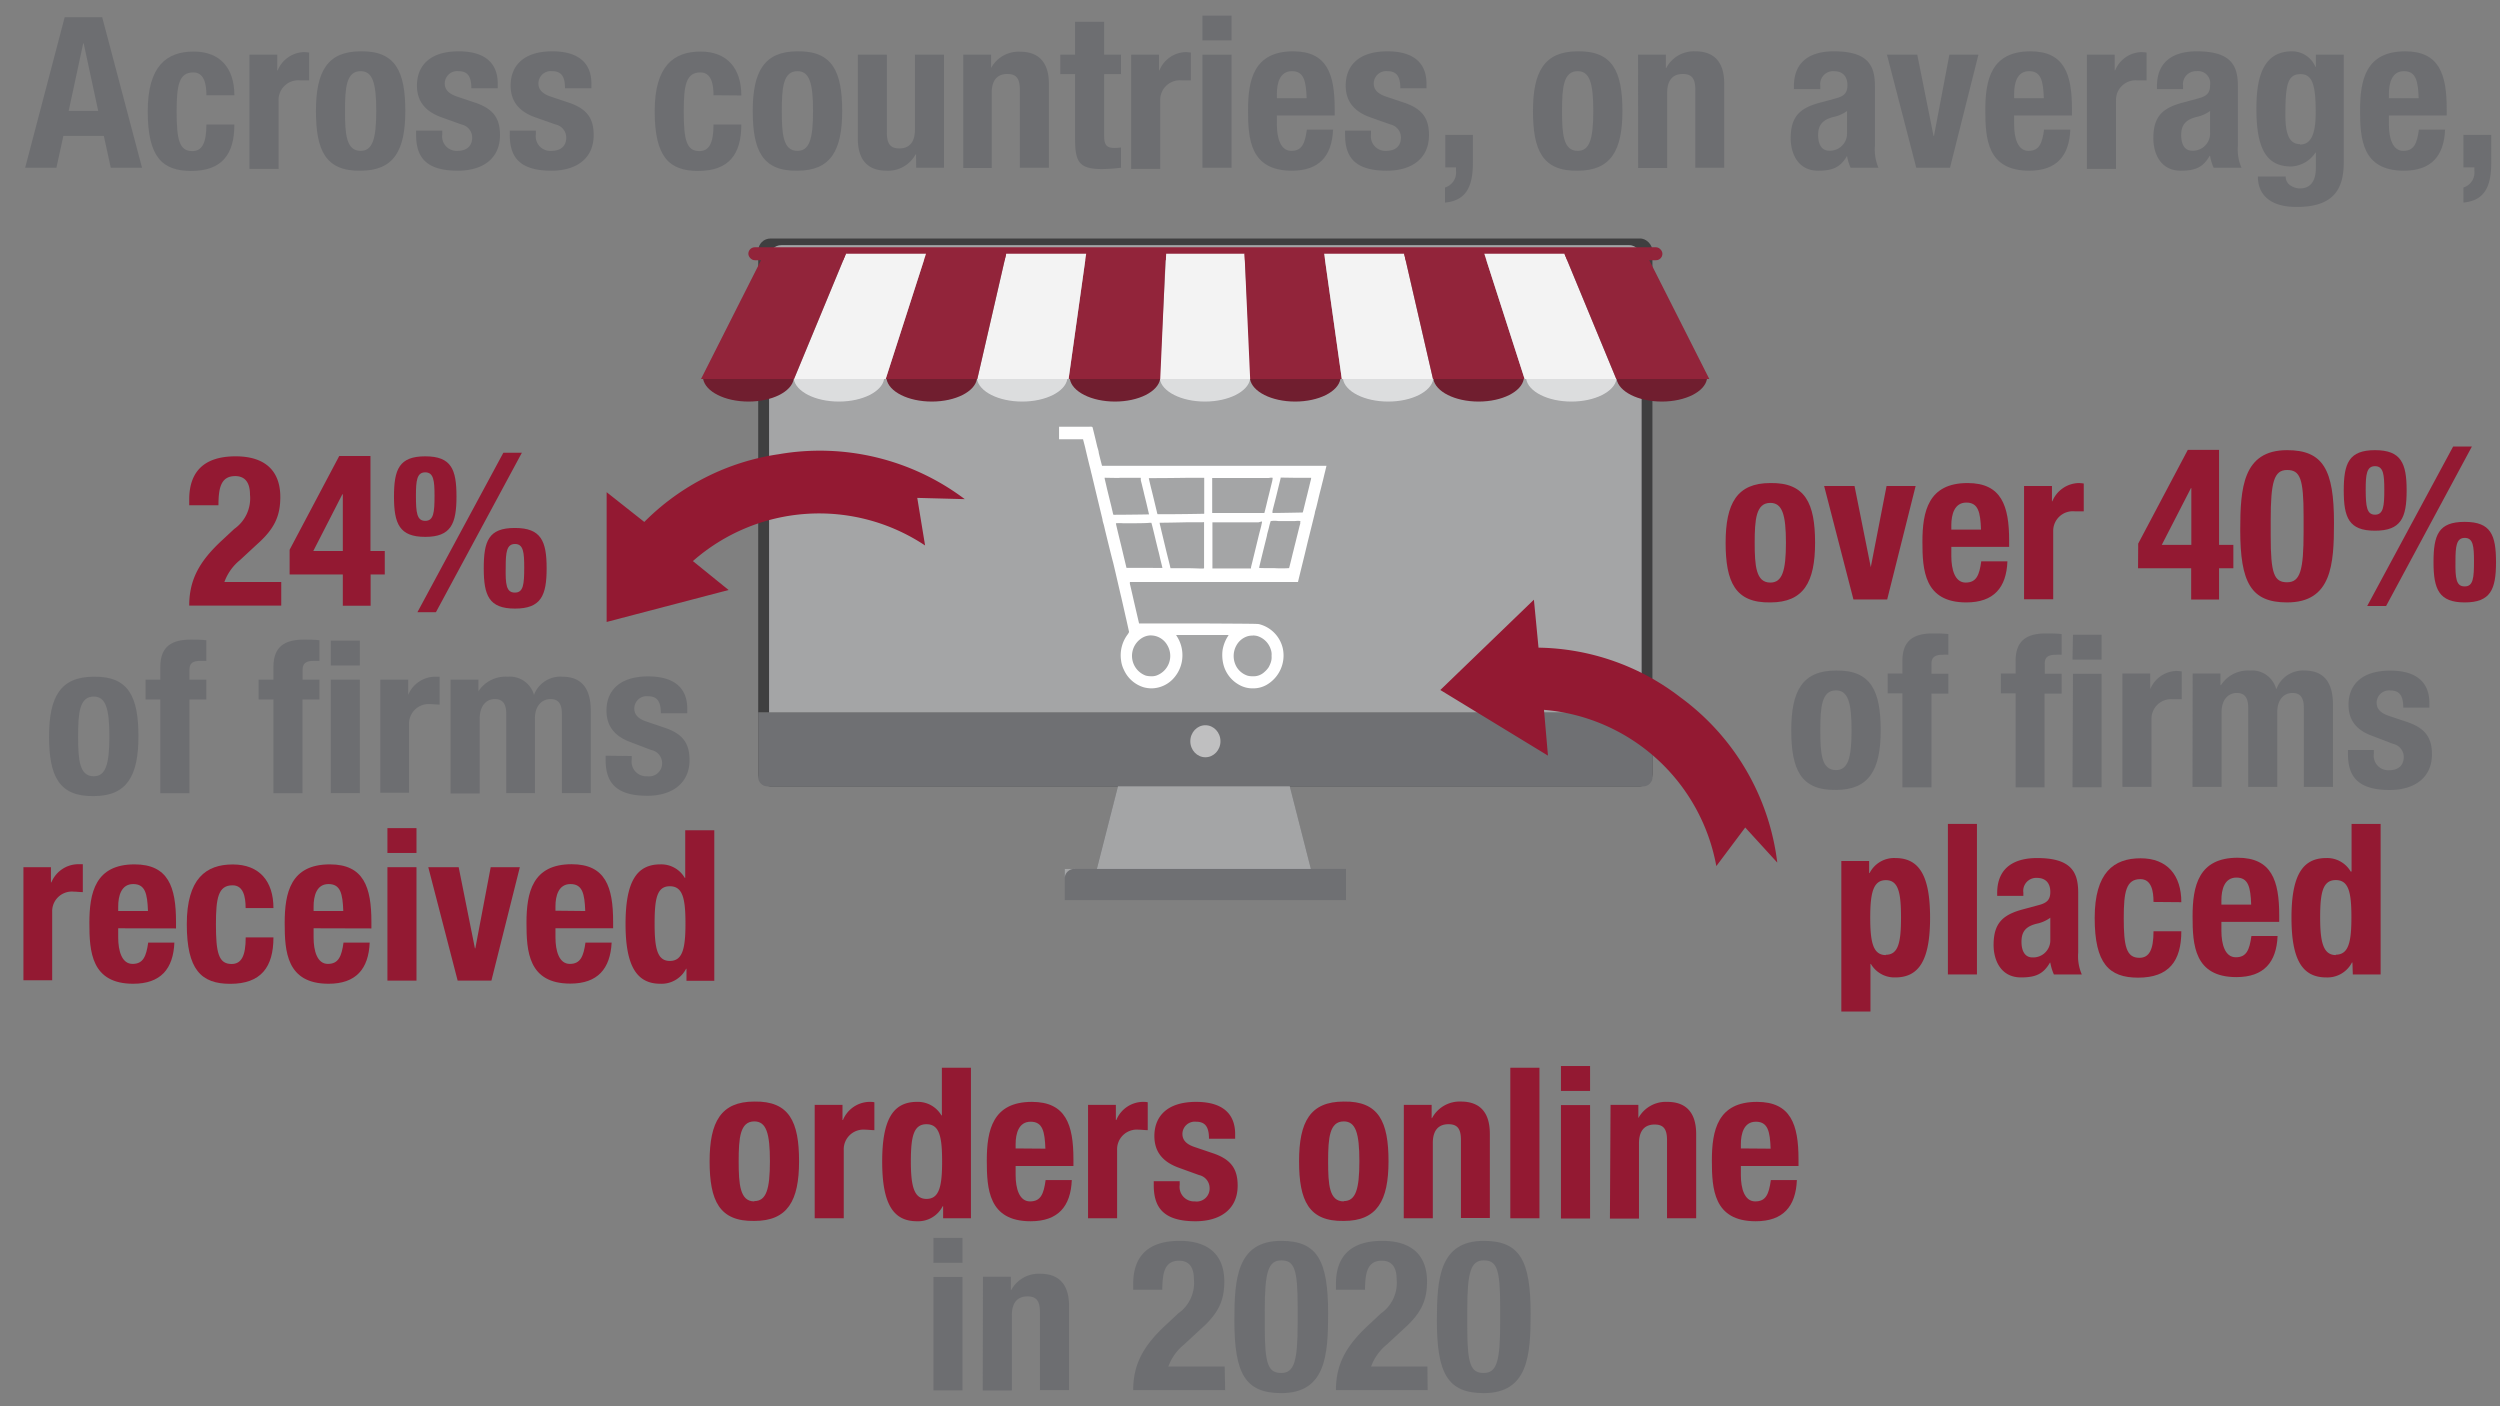 <?xml version="1.0" encoding="UTF-8"?> <svg xmlns="http://www.w3.org/2000/svg" id="Layer_1" data-name="Layer 1" viewBox="0 0 320 180"><rect x="0" y="0" width="320" height="180" fill="#808080" stroke="none"/><defs><style>.cls-1{opacity:0.9;}.cls-2{fill:#373739;}.cls-3{fill:#a7a8aa;}.cls-4{fill:#6d6e71;}.cls-5{fill:#c5c5c6;}.cls-6{fill:#6e1326;}.cls-10,.cls-7{fill:#931932;}.cls-8{fill:#fff;}.cls-9{fill:#e6e7e8;}.cls-10{fill-rule:evenodd;}</style></defs><g class="cls-1"><g id="computer"><rect class="cls-2" x="97.05" y="30.53" width="114.46" height="70.12" rx="1.57"></rect><rect class="cls-3" x="98.44" y="31.38" width="111.69" height="68.42" rx="1.57"></rect><path class="cls-4" d="M97.05,91.17v8.4a1.2,1.2,0,0,0,1.28,1.08H143.1l-2.71,10.57h-4.1v4h36v-4h-4.5l-2.7-10.57h45.16a1.19,1.19,0,0,0,1.27-1.08v-8.4Z"></path><path class="cls-3" d="M137.6,111.22h-1.31v1.11A1.23,1.23,0,0,1,137.6,111.22Z"></path><polygon class="cls-3" points="165.09 100.65 143.1 100.65 140.4 111.22 167.79 111.22 165.09 100.65"></polygon><ellipse class="cls-5" cx="154.29" cy="94.88" rx="1.93" ry="2.05"></ellipse></g><path class="cls-6" d="M183.47,48.51c.27,1.62,2.76,2.89,5.79,2.89s5.51-1.27,5.78-2.89Z"></path><rect class="cls-7" x="95.79" y="31.65" width="117" height="1.66" rx="0.83"></rect><polygon class="cls-8" points="160.15 48.51 148.42 48.51 149.27 32.48 159.3 32.48 160.15 48.51"></polygon><polygon class="cls-7" points="171.75 48.51 160.02 48.51 159.3 32.48 169.49 32.48 171.75 48.51"></polygon><polygon class="cls-8" points="183.42 48.51 171.75 48.51 169.49 32.48 179.73 32.48 183.42 48.51"></polygon><polygon class="cls-7" points="195.15 48.51 183.42 48.51 179.73 32.48 189.99 32.48 195.15 48.51"></polygon><polygon class="cls-8" points="206.88 48.51 195.15 48.51 189.99 32.48 200.25 32.48 206.88 48.51"></polygon><polygon class="cls-7" points="218.79 48.51 206.88 48.51 200.25 32.48 210.69 32.48 218.79 48.51"></polygon><path class="cls-9" d="M148.45,48.51c.27,1.62,2.76,2.89,5.78,2.89s5.52-1.27,5.79-2.89Z"></path><path class="cls-6" d="M160,48.51c.27,1.62,2.75,2.89,5.78,2.89s5.52-1.27,5.79-2.89Z"></path><path class="cls-9" d="M171.9,48.51c.27,1.62,2.76,2.89,5.79,2.89s5.51-1.27,5.78-2.89Z"></path><path class="cls-9" d="M195.35,48.51c.28,1.62,2.76,2.89,5.79,2.89s5.51-1.27,5.78-2.89Z"></path><path class="cls-6" d="M206.92,48.51c.28,1.62,2.76,2.89,5.79,2.89s5.51-1.27,5.78-2.89Z"></path><polygon class="cls-7" points="136.78 48.51 148.51 48.51 149.22 32.48 139.03 32.48 136.78 48.51"></polygon><polygon class="cls-8" points="125.1 48.51 136.78 48.51 139.03 32.48 128.79 32.48 125.1 48.51"></polygon><polygon class="cls-7" points="113.37 48.51 125.1 48.51 128.79 32.48 118.53 32.48 113.37 48.51"></polygon><polygon class="cls-8" points="101.64 48.51 113.37 48.51 118.53 32.48 108.28 32.48 101.64 48.51"></polygon><polygon class="cls-7" points="89.73 48.51 101.64 48.51 108.28 32.48 97.83 32.48 89.73 48.51"></polygon><path class="cls-6" d="M148.5,48.51c-.27,1.62-2.75,2.89-5.78,2.89s-5.51-1.27-5.78-2.89Z"></path><path class="cls-9" d="M136.62,48.51c-.27,1.62-2.75,2.89-5.78,2.89s-5.52-1.27-5.79-2.89Z"></path><path class="cls-6" d="M125.05,48.51c-.27,1.62-2.75,2.89-5.78,2.89s-5.52-1.27-5.79-2.89Z"></path><path class="cls-9" d="M113.17,48.51c-.27,1.62-2.76,2.89-5.79,2.89s-5.51-1.27-5.78-2.89Z"></path><path class="cls-6" d="M101.6,48.51c-.27,1.62-2.76,2.89-5.79,2.89S90.3,50.13,90,48.51Z"></path></g><path class="cls-8" d="M165.9,61.16c1,0,1.92,0,1.93,0a1.73,1.73,0,0,1-.08.41c-.05.21-.13.52-.17.7s-.13.52-.19.78-.18.71-.25,1l-.33,1.35a1.24,1.24,0,0,1-.07.2s-2.92.06-3.68.06h-.18a1.26,1.26,0,0,1,0-.22c0-.11.25-1,.51-2.06s.46-1.89.48-1.94a.84.84,0,0,1,.05-.2l0-.11Zm-3.37,0a1.08,1.08,0,0,1,.37,0s0,.18-.07.48l-.22.89c-.06.25-.16.67-.23.94-.14.55-.26,1.08-.31,1.28s-.08.31-.13.53l-.1.38-.39,0-1.87,0-2.94,0-1.48,0V63.48l0-2.3h3.4l3.85,0Zm-10,0c.92,0,1.61,0,1.61,0s0,4.59,0,4.6-4,.07-5.47.06h-.5a1,1,0,0,1-.09-.3c-.12-.5-.68-2.85-.73-3-.08-.32-.3-1.26-.3-1.3s.72,0,4.88-.06Zm-9.27,0h.48l2.28,0,0,.24c0,.13.11.46.17.73s.18.72.24,1,.25,1,.39,1.61.26,1.09.25,1.1-3.16.05-4.22.05a1.8,1.8,0,0,1-.33,0,1.41,1.41,0,0,1-.1-.36c-.05-.19-.12-.5-.16-.68-.25-1-.43-1.75-.58-2.36-.08-.37-.19-.82-.23-1a1.52,1.52,0,0,1-.06-.34S142.26,61.17,143.29,61.18Zm18.27,5.58,0,.15-.07.3c0,.09-.19.74-.36,1.44-.5,2.07-.6,2.47-.81,3.33-.07.27-.14.56-.16.64l0,.16h-4.94V66.86l.91,0,2.69,0,2.29,0Zm-14.34.18c.11,0,.16,0,.18,0s.15.49.6,2.39c.14.56.27,1.12.31,1.25s.07.29.09.36.11.5.22.94.2.81.2.83-.7,0-1.65,0h-.65l-2.3,0-.09-.38-.2-.83-.38-1.6c-.59-2.4-.69-2.87-.68-2.9a5.11,5.11,0,0,1,.93,0c1,0,3,0,3.34-.06Zm6.93-.09v.09c0,.08,0,5.71,0,5.81s-1,0-2.15,0h-2.14l-.05-.17c0-.09-.3-1.19-.6-2.45s-.6-2.49-.65-2.74a2.44,2.44,0,0,1-.1-.46s1,0,3.53-.06l1.9,0Zm11.71-.14a2.53,2.53,0,0,1,.61,0,.1.1,0,0,1,0,.09.43.43,0,0,0,0,.17c0,.06-.06.25-.11.43-.18.75-.32,1.29-.39,1.58s-.13.53-.2.8-.17.72-.25,1c-.13.54-.16.69-.36,1.47-.06.25-.12.47-.13.49a15.39,15.39,0,0,1-1.93,0c-1.79,0-1.9,0-1.9-.06s.54-2.26,1-4.1c0-.16.16-.64.26-1.06a6.87,6.87,0,0,1,.22-.8,3.26,3.26,0,0,1,1,0l1.9,0Zm-5.48,14.65a2.56,2.56,0,0,1,.58.07,2.61,2.61,0,0,1,1.74,1.75,1.88,1.88,0,0,1,.09.79,2.07,2.07,0,0,1-.09.82,4.5,4.5,0,0,1-.27.62,3.05,3.05,0,0,1-.56.63,2,2,0,0,1-1.5.54,2.27,2.27,0,0,1-.64-.07,2.56,2.56,0,0,1-1.42-1.13,2.79,2.79,0,0,1,0-2.78,2.46,2.46,0,0,1,1.48-1.16A2.18,2.18,0,0,1,160.38,81.36Zm-13,0a2.2,2.2,0,0,1,.58.08,2.46,2.46,0,0,1,1.51,1.21,2.67,2.67,0,0,1-1.45,3.85,1.84,1.84,0,0,1-.64.08,2.76,2.76,0,0,1-.68-.08,2.69,2.69,0,0,1-.39-4.88A2.23,2.23,0,0,1,147.42,81.33Zm-7.89-26.72h-.72l-2.53,0h-.65v1.61h3.07l.26,1c.13.58.31,1.32.39,1.65s.19.79.25,1,.12.54.17.71.16.67.27,1.11c.2.85.53,2.22,1.15,4.79,0,.21.14.56.19.78l.17.73c.23.93.85,3.49,1,4,.08.32.33,1.4.56,2.39s.43,1.86.45,1.93.16.7.32,1.4.3,1.34.32,1.41.1.45.19.85.17.78.19.85,0,.12-.15.35a4.45,4.45,0,0,0-.86,3.37,3.66,3.66,0,0,0,.36,1.19,4.06,4.06,0,0,0,2.56,2.24,4.17,4.17,0,0,0,.93.13,3.86,3.86,0,0,0,3-1.44,4.37,4.37,0,0,0,1-2.79,4.45,4.45,0,0,0-.64-2.32l-.17-.28s1.52,0,3.36,0,3.36,0,3.36,0a1.22,1.22,0,0,1-.14.24,4.74,4.74,0,0,0-.63,1.69,5,5,0,0,0,.07,1.68,4.14,4.14,0,0,0,2,2.74,3.45,3.45,0,0,0,1.8.48h0a3.45,3.45,0,0,0,1.75-.44A4.34,4.34,0,0,0,164.2,83a4.15,4.15,0,0,0-3-3.1c-.23-.06-.65-.06-7.82-.1l-7.58,0s-.42-1.8-.67-2.88c-.13-.59-.44-1.93-.5-2.16a1,1,0,0,1,0-.26s1.52,0,10.76,0l10.75,0,.19-.79.67-2.73.24-1c.08-.33.17-.72.21-.87s.23-.93.43-1.73l.42-1.7c0-.14.1-.43.16-.64s.21-.86.34-1.41.29-1.14.33-1.31.13-.53.2-.8.19-.81.29-1.19l.17-.71H143.2c-1.38,0-2.14,0-2.14,0s-.19-.7-.42-1.65c0-.21-.13-.58-.19-.79l-.17-.72c-.09-.39-.4-1.64-.42-1.72S139.82,54.61,139.53,54.61Z"></path><path class="cls-4" d="M8.28,2.2h4.8l5.1,19.27h-4l-.89-4.07H8.11l-.89,4.07h-4Zm.51,12h3.78L10.71,5.55h-.06Z"></path><path class="cls-4" d="M26.42,12.19c0-1.4-.27-2.92-1.67-2.92-1.84,0-2.14,1.62-2.14,5,0,3.59.33,5.07,2,5.07,1.24,0,1.81-1,1.81-3.4H30c0,3.81-1.59,5.94-5.53,5.94-3.73,0-5.56-1.81-5.56-7.64s2.46-7.64,5.88-7.64S30,8.76,30,12.19Z"></path><path class="cls-4" d="M31.93,7h3.56v2h.06a3.75,3.75,0,0,1,3.34-2.33,5.2,5.2,0,0,1,.68.06v3.56c-.38,0-.78,0-1.16,0a2.51,2.51,0,0,0-2.75,2.62v8.71H31.93Z"></path><path class="cls-4" d="M46.16,6.57c4.48-.08,5.72,2.6,5.72,7.64s-1.46,7.64-5.72,7.64c-4.48.08-5.72-2.59-5.72-7.64S41.89,6.57,46.16,6.57Zm0,12.74c1.51,0,2-1.48,2-5.1s-.48-5.1-2-5.1c-1.84,0-2,2.13-2,5.1S44.32,19.31,46.16,19.31Z"></path><path class="cls-4" d="M56.61,16.72v.49a1.85,1.85,0,0,0,1.94,2.1c1.13,0,1.89-.56,1.89-1.72a1.71,1.71,0,0,0-1.35-1.65L56.47,15c-2-.73-3.1-2-3.1-4.05,0-2.41,1.51-4.38,5.34-4.38,3.38,0,5,1.52,5,4.13v.6H60.33c0-1.46-.43-2.19-1.64-2.19a1.59,1.59,0,0,0-1.76,1.57c0,.7.38,1.29,1.62,1.7l2.24.75c2.35.79,3.21,2,3.21,4.16,0,3.05-2.26,4.56-5.4,4.56-4.18,0-5.34-1.83-5.34-4.61v-.52Z"></path><path class="cls-4" d="M68.59,16.72v.49a1.86,1.86,0,0,0,2,2.1c1.13,0,1.89-.56,1.89-1.72a1.71,1.71,0,0,0-1.35-1.65L68.46,15c-2-.73-3.1-2-3.1-4.05,0-2.41,1.51-4.38,5.34-4.38,3.37,0,5,1.52,5,4.13v.6H72.32c0-1.46-.43-2.19-1.65-2.19a1.58,1.58,0,0,0-1.75,1.57c0,.7.38,1.29,1.62,1.7l2.24.75c2.35.79,3.21,2,3.21,4.16,0,3.05-2.27,4.56-5.4,4.56-4.18,0-5.34-1.83-5.34-4.61v-.52Z"></path><path class="cls-4" d="M91.33,12.19c0-1.4-.27-2.92-1.68-2.92-1.83,0-2.13,1.62-2.13,5,0,3.59.33,5.07,2,5.07,1.24,0,1.81-1,1.81-3.4h3.56c0,3.81-1.59,5.94-5.53,5.94-3.73,0-5.56-1.81-5.56-7.64s2.45-7.64,5.88-7.64,5.21,2.19,5.21,5.62Z"></path><path class="cls-4" d="M102.07,6.57c4.48-.08,5.73,2.6,5.73,7.64s-1.46,7.64-5.73,7.64c-4.48.08-5.72-2.59-5.72-7.64S97.81,6.57,102.07,6.57Zm0,12.74c1.52,0,2-1.48,2-5.1s-.48-5.1-2-5.1c-1.83,0-2,2.13-2,5.1S100.24,19.31,102.07,19.31Z"></path><path class="cls-4" d="M117.25,19.77h-.06a4,4,0,0,1-3.69,2.08c-2.33,0-3.7-1.27-3.7-4.13V7h3.72V17c0,1.45.49,2,1.59,2,1.27,0,2-.78,2-2.4V7h3.72V21.47h-3.56Z"></path><path class="cls-4" d="M123.3,7h3.56v1.7h0a4,4,0,0,1,3.7-2.08c2.32,0,3.7,1.27,3.7,4.13V21.47h-3.72v-10c0-1.46-.49-2-1.6-2-1.27,0-2,.78-2,2.4v9.63H123.3Z"></path><path class="cls-4" d="M137.61,2.79h3.72V7h2.16V9.49h-2.16v7.85c0,1.14.25,1.6,1.32,1.6a6.9,6.9,0,0,0,.84-.06v2.59a21.06,21.06,0,0,1-2.43.17c-2.91,0-3.45-.89-3.45-3.84V9.49h-1.89V7h1.89Z"></path><path class="cls-4" d="M144.79,7h3.56v2h.06a3.74,3.74,0,0,1,3.34-2.33,5.2,5.2,0,0,1,.68.06v3.56c-.38,0-.78,0-1.16,0a2.51,2.51,0,0,0-2.76,2.62v8.71h-3.72Z"></path><path class="cls-4" d="M153.91,2h3.73V5.17h-3.73Zm0,5h3.73V21.47h-3.73Z"></path><path class="cls-4" d="M163.44,14.78v1.16c0,1.7.46,3.37,1.84,3.37s1.75-.94,2-2.72h3.35c-.14,3.37-1.76,5.26-5.27,5.26-5.39,0-5.61-4.15-5.61-7.77,0-3.89.76-7.51,5.78-7.51,4.34,0,5.31,2.92,5.31,7.37v.84Zm3.81-2.21c-.08-2.22-.35-3.46-1.89-3.46s-1.92,1.54-1.92,2.89v.57Z"></path><path class="cls-4" d="M175.49,16.72v.49a1.85,1.85,0,0,0,1.94,2.1c1.13,0,1.89-.56,1.89-1.72A1.71,1.71,0,0,0,178,15.94L175.35,15c-2-.73-3.1-2-3.1-4.05,0-2.41,1.51-4.38,5.34-4.38,3.38,0,5,1.52,5,4.13v.6h-3.35c0-1.46-.43-2.19-1.64-2.19a1.59,1.59,0,0,0-1.76,1.57c0,.7.38,1.29,1.62,1.7l2.24.75c2.35.79,3.21,2,3.21,4.16,0,3.05-2.26,4.56-5.4,4.56-4.18,0-5.34-1.83-5.34-4.61v-.52Z"></path><path class="cls-4" d="M188.53,17.26v3.51c0,2.86-.68,4.89-3.57,5.16V24a2,2,0,0,0,1.41-2.13v-.44H185V17.26Z"></path><path class="cls-4" d="M201.94,6.57c4.48-.08,5.73,2.6,5.73,7.64s-1.46,7.64-5.73,7.64c-4.48.08-5.72-2.59-5.72-7.64S197.68,6.57,201.94,6.57Zm0,12.74c1.52,0,2-1.48,2-5.1s-.48-5.1-2-5.1c-1.83,0-2,2.13-2,5.1S200.11,19.31,201.94,19.31Z"></path><path class="cls-4" d="M209.67,7h3.56v1.7h.05A4,4,0,0,1,217,6.57c2.32,0,3.7,1.27,3.7,4.13V21.47H217v-10c0-1.46-.49-2-1.6-2-1.27,0-2,.78-2,2.4v9.63h-3.72Z"></path><path class="cls-4" d="M229.62,11.41v-.36c0-3.34,2.29-4.48,5.1-4.48,4.43,0,5.27,1.84,5.27,4.46v7.64a6,6,0,0,0,.45,2.8h-3.56a6.13,6.13,0,0,1-.46-1.51h0c-.87,1.51-1.92,1.89-3.7,1.89-2.59,0-3.51-2.21-3.51-4.15,0-2.73,1.11-3.84,3.67-4.54l2.11-.57c1.1-.29,1.48-.73,1.48-1.7s-.48-1.78-1.73-1.78A1.66,1.66,0,0,0,233,11v.41Zm6.8,2.8a4.57,4.57,0,0,1-1.59.73c-1.51.33-2.11,1.05-2.11,2.35,0,1.11.41,2,1.41,2a2.19,2.19,0,0,0,2.29-2.24Z"></path><path class="cls-4" d="M249.52,7h3.72L249.6,21.47h-4.32L241.53,7h3.88l2.08,10.39h.06Z"></path><path class="cls-4" d="M257.81,14.78v1.16c0,1.7.45,3.37,1.83,3.37s1.76-.94,2-2.72H265c-.14,3.37-1.76,5.26-5.26,5.26-5.4,0-5.62-4.15-5.62-7.77,0-3.89.76-7.51,5.78-7.51,4.34,0,5.31,2.92,5.31,7.37v.84Zm3.8-2.21c-.08-2.22-.35-3.46-1.89-3.46s-1.91,1.54-1.91,2.89v.57Z"></path><path class="cls-4" d="M267.12,7h3.56v2h.06a3.75,3.75,0,0,1,3.35-2.33,5.21,5.21,0,0,1,.67.06v3.56c-.38,0-.78,0-1.16,0a2.51,2.51,0,0,0-2.75,2.62v8.71h-3.73Z"></path><path class="cls-4" d="M276.09,11.41v-.36c0-3.34,2.29-4.48,5.1-4.48,4.42,0,5.26,1.84,5.26,4.46v7.64a5.85,5.85,0,0,0,.46,2.8h-3.56a5.73,5.73,0,0,1-.46-1.51h-.06c-.86,1.51-1.91,1.89-3.69,1.89-2.6,0-3.51-2.21-3.51-4.15,0-2.73,1.1-3.84,3.67-4.54l2.1-.57c1.11-.29,1.49-.73,1.49-1.7a1.55,1.55,0,0,0-1.73-1.78A1.67,1.67,0,0,0,279.43,11v.41Zm6.8,2.8a4.61,4.61,0,0,1-1.6.73c-1.51.33-2.1,1.05-2.1,2.35,0,1.11.4,2,1.4,2a2.2,2.2,0,0,0,2.3-2.24Z"></path><path class="cls-4" d="M300,7v13.8c0,3.83-1.7,5.69-6.05,5.69-3.16,0-4.94-1.4-4.94-3.89h3.56a1.3,1.3,0,0,0,.57,1.11,2.22,2.22,0,0,0,1.24.41c1.51,0,2.05-1.14,2.05-2.62V19.53h-.05a3.93,3.93,0,0,1-3.1,1.78c-3,0-4.46-2-4.46-7.34,0-3.4.52-7.4,4.56-7.4a3.25,3.25,0,0,1,3,2h.05V7Zm-5.59,11.5c1.57,0,2-1.7,2-4.16,0-3.53-.45-4.85-1.94-4.85-1.65,0-1.94,1.32-1.94,5.23C292.53,16.67,292.82,18.45,294.39,18.45Z"></path><path class="cls-4" d="M305.78,14.78v1.16c0,1.7.46,3.37,1.84,3.37s1.75-.94,2-2.72h3.35c-.14,3.37-1.76,5.26-5.27,5.26-5.39,0-5.61-4.15-5.61-7.77,0-3.89.76-7.51,5.78-7.51,4.34,0,5.31,2.92,5.31,7.37v.84Zm3.81-2.21c-.08-2.22-.35-3.46-1.89-3.46s-1.92,1.54-1.92,2.89v.57Z"></path><path class="cls-4" d="M318.88,17.26v3.51c0,2.86-.68,4.89-3.56,5.16V24a2,2,0,0,0,1.4-2.13v-.44h-1.4V17.26Z"></path><path class="cls-7" d="M226.6,61.83c4.48-.08,5.73,2.6,5.73,7.64s-1.46,7.64-5.73,7.64c-4.48.08-5.72-2.59-5.72-7.64S222.34,61.83,226.6,61.83Zm0,12.74c1.52,0,2-1.48,2-5.1s-.48-5.1-2-5.1c-1.83,0-2,2.13-2,5.1S224.77,74.57,226.6,74.57Z"></path><path class="cls-7" d="M241.48,62.21h3.72l-3.64,14.52h-4.32l-3.75-14.52h3.89l2.08,10.39h0Z"></path><path class="cls-7" d="M249.77,70V71.2c0,1.7.46,3.37,1.83,3.37s1.76-.94,2-2.72h3.35c-.13,3.37-1.75,5.26-5.26,5.26-5.4,0-5.62-4.15-5.62-7.77,0-3.89.76-7.51,5.78-7.51,4.35,0,5.32,2.92,5.32,7.37V70Zm3.8-2.21c-.08-2.22-.35-3.46-1.88-3.46s-1.92,1.54-1.92,2.89v.57Z"></path><path class="cls-7" d="M259.08,62.21h3.57v1.95h.05a3.76,3.76,0,0,1,3.35-2.33,5.05,5.05,0,0,1,.67.06v3.56c-.37,0-.78,0-1.16,0A2.51,2.51,0,0,0,262.81,68v8.71h-3.73Z"></path><path class="cls-7" d="M273.69,69.58l6.35-12h4V69.74h1.83v3h-1.83v4h-3.57v-4h-6.8Zm6.8-7.1h-.05l-3.73,7.26h3.78Z"></path><path class="cls-7" d="M292.75,57.62c4.62,0,6,2.51,6,9.29,0,5.32-.29,10.2-6,10.2-4.61,0-6-2.51-6-9.28C286.76,62.54,287.06,57.62,292.75,57.62Zm-2.1,11c0,4.81.43,5.91,2.1,5.91s2.11-1.51,2.11-6.42V66.07c0-4.8-.44-5.91-2.11-5.91s-2.1,1.51-2.1,6.42Z"></path><path class="cls-7" d="M304,57.62c3.35,0,4.05,1.68,4.05,5.16s-.7,5.15-4.05,5.15S300,66.26,300,62.78,300.66,57.62,304,57.62Zm0,8.26c1.08,0,1.19-1.08,1.19-3.21,0-1.92-.11-3-1.19-3s-1.19,1.08-1.19,3C302.82,64.8,302.93,65.88,304,65.88Zm10-8.72h2.4L305.42,77.57H303Zm1.49,9.64c3.34,0,4,1.67,4,5.16s-.7,5.15-4,5.15-4-1.67-4-5.15S312.11,66.8,315.46,66.8Zm0,8.26c1.08,0,1.18-1.08,1.18-3.21,0-1.92-.1-3-1.18-3s-1.19,1.08-1.19,3C314.27,74,314.38,75.06,315.46,75.06Z"></path><path class="cls-4" d="M235,85.83c4.48-.08,5.73,2.6,5.73,7.64s-1.46,7.64-5.73,7.64c-4.48.08-5.72-2.59-5.72-7.64S230.71,85.83,235,85.83Zm0,12.74c1.52,0,2-1.48,2-5.1s-.48-5.1-2-5.1c-1.83,0-2,2.13-2,5.1S233.14,98.57,235,98.57Z"></path><path class="cls-4" d="M243.51,88.75h-1.89V86.21h1.89V84.57c0-2.62,1.48-3.49,3.88-3.49.68,0,1.33,0,2,.08v2.65a5.86,5.86,0,0,0-.73,0c-1,0-1.43.33-1.43,1.16v1.27h2.16v2.54h-2.16v12h-3.72Z"></path><path class="cls-4" d="M258,88.75h-1.89V86.21H258V84.57c0-2.62,1.48-3.49,3.89-3.49.67,0,1.32,0,2,.08v2.65a5.86,5.86,0,0,0-.73,0c-1.05,0-1.43.33-1.43,1.16v1.27h2.16v2.54H261.7v12H258Zm7.34-7.5H269v3.18h-3.72Zm0,5H269v14.52h-3.72Z"></path><path class="cls-4" d="M271.67,86.21h3.56v2h0a3.76,3.76,0,0,1,3.35-2.33,5.2,5.2,0,0,1,.68.06v3.56c-.38,0-.79,0-1.16,0A2.51,2.51,0,0,0,275.39,92v8.72h-3.72Z"></path><path class="cls-4" d="M280.66,86.21h3.56V87.7h.06A4.12,4.12,0,0,1,288,85.83a3.18,3.18,0,0,1,3.34,2.33h.06A3.61,3.61,0,0,1,295,85.83c2.46,0,3.62,1.54,3.62,4.35v10.55h-3.73V90.58c0-1.21-.4-1.88-1.46-1.88s-1.94.8-1.94,2.48v9.55h-3.72V90.58c0-1.21-.41-1.88-1.46-1.88s-1.95.8-1.95,2.48v9.55h-3.72Z"></path><path class="cls-4" d="M303.85,96v.49a1.86,1.86,0,0,0,1.94,2.1c1.14,0,1.89-.56,1.89-1.72a1.71,1.71,0,0,0-1.35-1.65l-2.61-1c-2.06-.72-3.11-2-3.11-4,0-2.41,1.51-4.38,5.35-4.38,3.37,0,5,1.52,5,4.13v.6h-3.34c0-1.46-.44-2.19-1.65-2.19a1.59,1.59,0,0,0-1.76,1.57c0,.7.38,1.29,1.62,1.7l2.24.75c2.35.79,3.22,2,3.22,4.16,0,3-2.27,4.56-5.4,4.56-4.19,0-5.35-1.83-5.35-4.61V96Z"></path><path class="cls-7" d="M235.69,110.21h3.56v1.54h.06a3.52,3.52,0,0,1,3.29-1.92c3.05,0,4.45,2.24,4.45,7.64s-1.4,7.64-4.45,7.64a3.49,3.49,0,0,1-3.13-1.73h-.05v6.1h-3.73Zm5.7,12c1.61,0,1.94-1.62,1.94-4.78s-.33-4.77-1.94-4.77-2,1.61-2,4.77S239.74,122.25,241.39,122.25Z"></path><path class="cls-7" d="M249.33,105.46h3.72v19.27h-3.72Z"></path><path class="cls-7" d="M255.64,114.67v-.36c0-3.34,2.3-4.48,5.1-4.48,4.43,0,5.27,1.84,5.27,4.46v7.64a5.85,5.85,0,0,0,.46,2.8H262.9a6.27,6.27,0,0,1-.46-1.51h-.05c-.86,1.51-1.92,1.89-3.7,1.89-2.59,0-3.51-2.21-3.51-4.15,0-2.73,1.11-3.84,3.67-4.54l2.11-.57c1.11-.29,1.48-.73,1.48-1.7s-.48-1.78-1.72-1.78a1.66,1.66,0,0,0-1.73,1.89v.41Zm6.8,2.8a4.57,4.57,0,0,1-1.59.73c-1.51.33-2.1,1-2.1,2.35,0,1.11.4,2,1.4,2a2.19,2.19,0,0,0,2.29-2.24Z"></path><path class="cls-7" d="M275.65,115.45c0-1.41-.27-2.92-1.68-2.92-1.83,0-2.13,1.62-2.13,5,0,3.59.33,5.07,2,5.07,1.24,0,1.81-1,1.81-3.4h3.56c0,3.81-1.59,5.94-5.53,5.94-3.73,0-5.56-1.81-5.56-7.64s2.45-7.64,5.88-7.64,5.21,2.19,5.21,5.62Z"></path><path class="cls-7" d="M284.34,118v1.16c0,1.7.46,3.37,1.84,3.37s1.75-.94,2-2.72h3.35c-.14,3.37-1.76,5.26-5.27,5.26-5.4,0-5.61-4.15-5.61-7.77,0-3.89.75-7.51,5.77-7.51,4.35,0,5.32,2.92,5.32,7.37V118Zm3.81-2.21c-.08-2.22-.35-3.46-1.89-3.46s-1.92,1.54-1.92,2.89v.57Z"></path><path class="cls-7" d="M301.11,123.2h-.06a3.53,3.53,0,0,1-3.29,1.91c-3.05,0-4.45-2.24-4.45-7.64s1.4-7.64,4.45-7.64a3.49,3.49,0,0,1,3.13,1.73H301v-6.1h3.72v19.27h-3.56Zm-2.13-1c1.64,0,2-1.62,2-4.78s-.33-4.77-2-4.77-2,1.61-2,4.77S297.36,122.25,299,122.25Z"></path><path class="cls-7" d="M36,77.52H24.22c0-3.4,1.38-5.75,4.21-8.37L30,67.69a4.77,4.77,0,0,0,2-4.37c0-1.59-.67-2.38-1.89-2.38-1.94,0-2.13,1.71-2.15,3.73H24.22v-.73c0-3.53,1.86-5.53,5.94-5.53,3.83,0,5.72,1.91,5.72,5.21,0,2.48-.78,4.1-3,6.07l-2.16,2a6.44,6.44,0,0,0-2,2.81H36Z"></path><path class="cls-7" d="M37.07,70.37l6.35-12h4V70.53h1.83v3H47.44v4H43.88v-4H37.07Zm6.81-7.1h-.06L40.1,70.53h3.78Z"></path><path class="cls-7" d="M54.43,58.41c3.35,0,4,1.67,4,5.15s-.7,5.16-4,5.16-4-1.67-4-5.16S51.09,58.41,54.43,58.41Zm0,8.26c1.08,0,1.19-1.08,1.19-3.21,0-1.92-.11-3-1.19-3s-1.19,1.08-1.19,3C53.24,65.59,53.35,66.67,54.43,66.67Zm10-8.72H66.8l-11,20.41H53.43Zm1.49,9.63c3.34,0,4.05,1.68,4.05,5.16s-.71,5.16-4.05,5.16-4-1.68-4-5.16S62.53,67.58,65.88,67.58Zm0,8.27c1.08,0,1.18-1.08,1.18-3.22,0-1.91-.1-3-1.18-3s-1.19,1.08-1.19,3C64.69,74.77,64.8,75.85,65.88,75.85Z"></path><path class="cls-4" d="M12,86.62c4.48-.08,5.72,2.59,5.72,7.64S16.25,101.9,12,101.9c-4.48.08-5.72-2.6-5.72-7.64S7.72,86.62,12,86.62Zm0,12.74c1.51,0,2-1.48,2-5.1s-.49-5.1-2-5.1c-1.84,0-2,2.13-2,5.1S10.15,99.36,12,99.36Z"></path><path class="cls-4" d="M20.52,89.53H18.63V87h1.89V85.35c0-2.62,1.49-3.48,3.89-3.48.67,0,1.32,0,2,.08v2.64c-.25,0-.49,0-.73,0-1.05,0-1.43.32-1.43,1.16V87h2.16v2.53H24.25v12H20.52Z"></path><path class="cls-4" d="M35,89.53H33.1V87H35V85.35c0-2.62,1.49-3.48,3.89-3.48.68,0,1.32,0,2,.08v2.64c-.25,0-.49,0-.73,0-1,0-1.43.32-1.43,1.16V87h2.16v2.53H38.72v12H35ZM42.34,82h3.72v3.18H42.34Zm0,5h3.72v14.52H42.34Z"></path><path class="cls-4" d="M48.68,87h3.57v1.94h0a3.77,3.77,0,0,1,3.35-2.32c.21,0,.45,0,.67,0v3.57c-.38,0-.78-.06-1.16-.06a2.51,2.51,0,0,0-2.75,2.62v8.72H48.68Z"></path><path class="cls-4" d="M57.67,87h3.57v1.48h0A4.14,4.14,0,0,1,65,86.62a3.2,3.2,0,0,1,3.35,2.32h0A3.61,3.61,0,0,1,72,86.62c2.46,0,3.62,1.54,3.62,4.34v10.56H71.92V91.37c0-1.22-.4-1.89-1.45-1.89s-2,.81-2,2.48v9.56H64.8V91.37c0-1.22-.41-1.89-1.46-1.89S61.4,90.29,61.4,92v9.56H57.67Z"></path><path class="cls-4" d="M80.86,96.77v.48a1.87,1.87,0,0,0,2,2.11,1.66,1.66,0,0,0,1.89-1.73A1.72,1.72,0,0,0,83.35,96L80.73,95c-2-.73-3.1-2-3.1-4.05,0-2.4,1.51-4.37,5.34-4.37,3.37,0,5,1.51,5,4.13v.59H84.59c0-1.46-.43-2.18-1.65-2.18a1.58,1.58,0,0,0-1.75,1.56c0,.7.38,1.3,1.62,1.7l2.24.76c2.35.78,3.21,2,3.21,4.15,0,3-2.27,4.57-5.4,4.57-4.18,0-5.34-1.84-5.34-4.62v-.51Z"></path><path class="cls-7" d="M3,111H6.52v1.94h.06a3.74,3.74,0,0,1,3.34-2.32c.22,0,.46,0,.68,0v3.57c-.38,0-.79-.06-1.16-.06a2.52,2.52,0,0,0-2.76,2.62v8.72H3Z"></path><path class="cls-7" d="M15.13,118.82V120c0,1.71.46,3.38,1.84,3.38s1.75-1,2-2.73h3.35c-.14,3.38-1.76,5.27-5.27,5.27-5.39,0-5.61-4.16-5.61-7.78,0-3.88.76-7.5,5.78-7.5,4.34,0,5.31,2.91,5.31,7.37v.83Zm3.81-2.21c-.08-2.21-.35-3.45-1.89-3.45s-1.92,1.53-1.92,2.88v.57Z"></path><path class="cls-7" d="M31.44,116.23c0-1.4-.27-2.91-1.67-2.91-1.84,0-2.13,1.62-2.13,5,0,3.59.32,5.07,2,5.07,1.24,0,1.81-1,1.81-3.4H35c0,3.8-1.59,5.94-5.53,5.94-3.72,0-5.56-1.81-5.56-7.64s2.46-7.64,5.88-7.64S35,112.8,35,116.23Z"></path><path class="cls-7" d="M40.14,118.82V120c0,1.71.46,3.38,1.83,3.38s1.76-1,2-2.73h3.35c-.14,3.38-1.76,5.27-5.26,5.27-5.4,0-5.62-4.16-5.62-7.78,0-3.88.76-7.5,5.78-7.5,4.34,0,5.32,2.91,5.32,7.37v.83Zm3.8-2.21c-.08-2.21-.35-3.45-1.89-3.45s-1.91,1.53-1.91,2.88v.57Z"></path><path class="cls-7" d="M49.59,106h3.72v3.18H49.59Zm0,5h3.72v14.52H49.59Z"></path><path class="cls-7" d="M62.81,111h3.73L62.9,125.52H58.58L54.82,111h3.89l2.08,10.39h.05Z"></path><path class="cls-7" d="M71.1,118.82V120c0,1.71.46,3.38,1.84,3.38s1.75-1,2-2.73h3.35C78.12,124,76.5,125.9,73,125.9c-5.39,0-5.61-4.16-5.61-7.78,0-3.88.76-7.5,5.78-7.5,4.34,0,5.31,2.91,5.31,7.37v.83Zm3.81-2.21c-.08-2.21-.35-3.45-1.89-3.45S71.1,114.69,71.1,116v.57Z"></path><path class="cls-7" d="M87.87,124h-.05a3.53,3.53,0,0,1-3.3,1.92c-3,0-4.45-2.24-4.45-7.64s1.4-7.64,4.45-7.64a3.48,3.48,0,0,1,3.13,1.73h.06v-6.1h3.72v19.27H87.87ZM85.74,123c1.64,0,2-1.62,2-4.78s-.33-4.78-2-4.78-1.95,1.62-1.95,4.78S84.12,123,85.74,123Z"></path><path class="cls-7" d="M96.55,141c4.49-.08,5.73,2.59,5.73,7.64s-1.46,7.64-5.73,7.64c-4.48.08-5.72-2.59-5.72-7.64S92.29,141,96.55,141Zm0,12.74c1.52,0,2-1.48,2-5.1s-.48-5.1-2-5.1c-1.83,0-2,2.13-2,5.1S94.72,153.78,96.55,153.78Z"></path><path class="cls-7" d="M104.28,141.42h3.56v1.94h.06a3.74,3.74,0,0,1,3.34-2.32c.22,0,.46,0,.68.05v3.57c-.38,0-.79-.06-1.16-.06a2.52,2.52,0,0,0-2.76,2.62v8.72h-3.72Z"></path><path class="cls-7" d="M120.72,154.4h-.06a3.52,3.52,0,0,1-3.29,1.92c-3.05,0-4.45-2.24-4.45-7.64s1.4-7.64,4.45-7.64a3.49,3.49,0,0,1,3.13,1.73h.06v-6.1h3.72v19.27h-3.56Zm-2.13-.94c1.64,0,2-1.62,2-4.78s-.33-4.78-2-4.78-2,1.62-2,4.78S117,153.46,118.59,153.46Z"></path><path class="cls-7" d="M130,149.25v1.16c0,1.7.46,3.37,1.84,3.37s1.75-.94,2-2.73h3.35c-.14,3.38-1.76,5.27-5.27,5.27-5.4,0-5.61-4.16-5.61-7.78,0-3.88.75-7.5,5.77-7.5,4.35,0,5.32,2.92,5.32,7.37v.84Zm3.81-2.22c-.08-2.21-.35-3.45-1.89-3.45s-1.92,1.54-1.92,2.88V147Z"></path><path class="cls-7" d="M139.27,141.42h3.56v1.94h.06a3.74,3.74,0,0,1,3.34-2.32c.22,0,.46,0,.68.05v3.57c-.38,0-.78-.06-1.16-.06a2.52,2.52,0,0,0-2.76,2.62v8.72h-3.72Z"></path><path class="cls-7" d="M151,151.19v.48a1.86,1.86,0,0,0,1.94,2.11,1.66,1.66,0,0,0,1.89-1.73,1.71,1.71,0,0,0-1.35-1.64l-2.62-.95c-2-.73-3.1-2-3.1-4.05,0-2.4,1.51-4.37,5.34-4.37,3.38,0,5,1.51,5,4.13v.59h-3.35c0-1.45-.43-2.18-1.65-2.18a1.58,1.58,0,0,0-1.75,1.56c0,.7.38,1.3,1.62,1.7l2.24.76c2.35.78,3.21,2,3.21,4.16,0,3.05-2.26,4.56-5.4,4.56-4.18,0-5.34-1.84-5.34-4.62v-.51Z"></path><path class="cls-7" d="M172,141c4.49-.08,5.73,2.59,5.73,7.64s-1.46,7.64-5.73,7.64c-4.48.08-5.72-2.59-5.72-7.64S167.7,141,172,141Zm0,12.74c1.52,0,2-1.48,2-5.1s-.48-5.1-2-5.1c-1.83,0-2,2.13-2,5.1S170.13,153.78,172,153.78Z"></path><path class="cls-7" d="M179.69,141.42h3.56v1.7h.05A4,4,0,0,1,187,141c2.32,0,3.7,1.27,3.7,4.13v10.77H187v-10c0-1.46-.49-2-1.6-2-1.27,0-2,.78-2,2.4v9.64h-3.72Z"></path><path class="cls-7" d="M193.32,136.67h3.73v19.27h-3.73Z"></path><path class="cls-7" d="M199.8,136.45h3.73v3.19H199.8Zm0,5h3.73v14.52H199.8Z"></path><path class="cls-7" d="M206.15,141.42h3.56v1.7h0a4,4,0,0,1,3.7-2.08c2.32,0,3.7,1.27,3.7,4.13v10.77h-3.73v-10c0-1.46-.48-2-1.59-2-1.27,0-2,.78-2,2.4v9.64h-3.72Z"></path><path class="cls-7" d="M222.83,149.25v1.16c0,1.7.46,3.37,1.84,3.37s1.75-.94,2-2.73H230c-.14,3.38-1.76,5.27-5.27,5.27-5.4,0-5.61-4.16-5.61-7.78,0-3.88.75-7.5,5.77-7.5,4.35,0,5.32,2.92,5.32,7.37v.84Zm3.81-2.22c-.08-2.21-.35-3.45-1.89-3.45s-1.92,1.54-1.92,2.88V147Z"></path><path class="cls-4" d="M119.48,158.45h3.72v3.19h-3.72Zm0,5h3.72v14.52h-3.72Z"></path><path class="cls-4" d="M125.82,163.42h3.57v1.7h.05a4,4,0,0,1,3.7-2.08c2.32,0,3.7,1.27,3.7,4.13v10.77h-3.73v-10c0-1.46-.48-2-1.59-2-1.27,0-2,.78-2,2.4v9.64h-3.73Z"></path><path class="cls-4" d="M156.82,177.94H145.05c0-3.4,1.37-5.75,4.21-8.37l1.56-1.46a4.77,4.77,0,0,0,2-4.37c0-1.59-.67-2.37-1.89-2.37-1.94,0-2.13,1.7-2.16,3.72h-3.72v-.73c0-3.53,1.86-5.53,5.94-5.53,3.83,0,5.72,1.92,5.72,5.21,0,2.48-.78,4.1-3,6.07l-2.16,2a6.44,6.44,0,0,0-2,2.81h7.21Z"></path><path class="cls-4" d="M164,158.83c4.62,0,6,2.51,6,9.28,0,5.32-.29,10.21-6,10.21-4.62,0-6-2.51-6-9.29C158,163.74,158.3,158.83,164,158.83Zm-2.11,11c0,4.8.44,5.91,2.11,5.91s2.1-1.51,2.1-6.42v-2.08c0-4.81-.43-5.91-2.1-5.91s-2.11,1.51-2.11,6.42Z"></path><path class="cls-4" d="M182.74,177.94H171c0-3.4,1.37-5.75,4.21-8.37l1.56-1.46a4.77,4.77,0,0,0,2-4.37c0-1.59-.67-2.37-1.89-2.37-1.94,0-2.13,1.7-2.16,3.72H171v-.73c0-3.53,1.86-5.53,5.94-5.53,3.83,0,5.72,1.92,5.72,5.21,0,2.48-.79,4.1-3,6.07l-2.16,2a6.44,6.44,0,0,0-2,2.81h7.21Z"></path><path class="cls-4" d="M189.92,158.83c4.62,0,6,2.51,6,9.28,0,5.32-.29,10.21-6,10.21-4.62,0-6-2.51-6-9.29C183.93,163.74,184.22,158.83,189.92,158.83Zm-2.11,11c0,4.8.44,5.91,2.11,5.91s2.1-1.51,2.1-6.42v-2.08c0-4.81-.43-5.91-2.1-5.91s-2.11,1.51-2.11,6.42Z"></path><path class="cls-10" d="M77.65,79.61l15.61-4.09-4.57-3.7a24.46,24.46,0,0,1,29.72-2l-1-6.09,6.08.16a30.82,30.82,0,0,0-23.81-5.75,30.44,30.44,0,0,0-17.21,8.67L77.65,63Z"></path><path class="cls-10" d="M184.36,88.32l13.78,8.4-.51-5.86a24.47,24.47,0,0,1,22.06,20l3.7-4.94,4.1,4.49a30.79,30.79,0,0,0-12.38-21.14,30.47,30.47,0,0,0-18.18-6.37l-.59-6.14Z"></path></svg> 